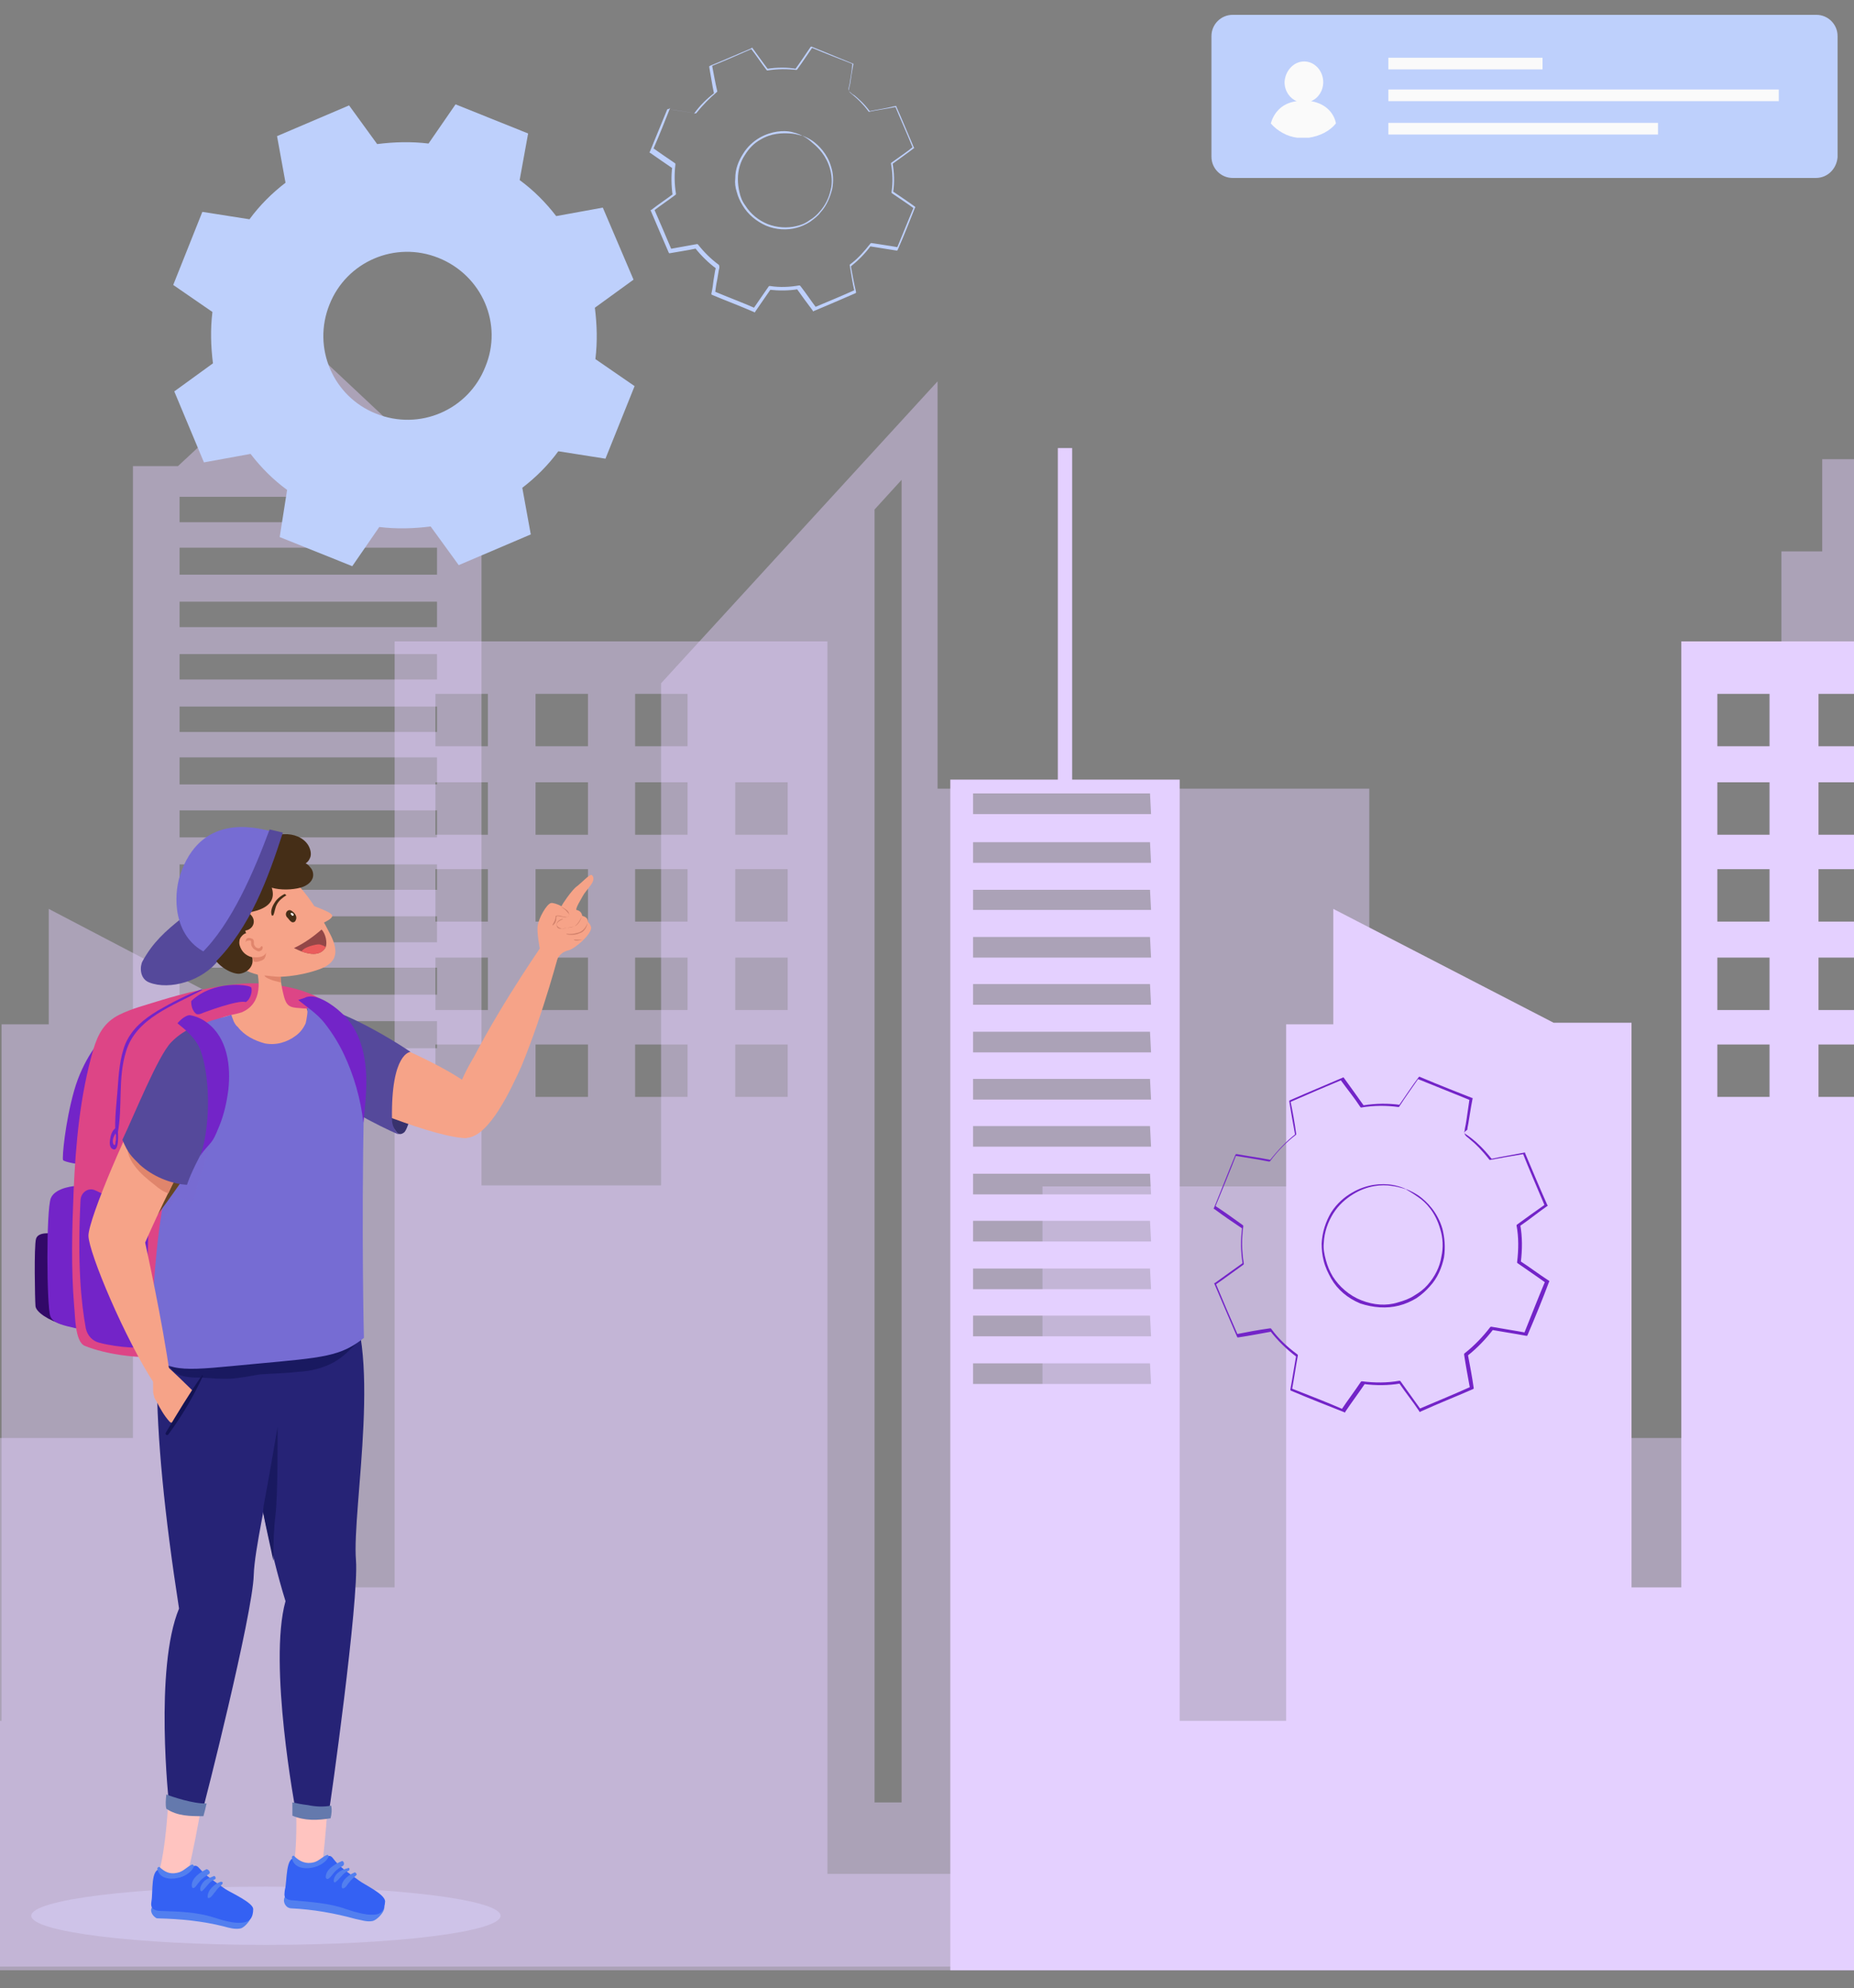 <?xml version="1.0" encoding="utf-8"?>
<!-- Generator: Adobe Illustrator 25.0.1, SVG Export Plug-In . SVG Version: 6.00 Build 0)  -->
<svg version="1.1" id="Capa_1" xmlns="http://www.w3.org/2000/svg" xmlns:xlink="http://www.w3.org/1999/xlink" x="0px" y="0px"
	 viewBox="0 0 350 375.4" style="enable-background:new 0 0 350 375.4;" xml:space="preserve">
<rect x="0" y="0" width="350" height="375.4" fill="#808080" stroke="none"/>
<style type="text/css">
	.st0{opacity:0.43;fill:#E4D0FF;enable-background:new    ;}
	.st1{fill:#E4D0FF;}
	.st2{fill:#BED0FC;}
	.st3{fill:#FAFAFA;}
	.st4{fill:none;}
	.st5{fill:#7324C8;}
	.st6{opacity:0.43;fill:#DDD6FF;enable-background:new    ;}
	.st7{fill:#320968;}
	.st8{fill:#DD4586;}
	.st9{fill:#38326D;}
	.st10{fill:#F6A388;}
	.st11{fill:#55499B;}
	.st12{fill:#452E17;}
	.st13{fill:#766CD3;}
	.st14{fill:#FFC4C0;}
	.st15{fill:#527FEF;}
	.st16{fill:#3461F3;}
	.st17{fill:#262376;}
	.st18{fill:#191960;}
	.st19{clip-path:url(#SVGID_2_);}
	.st20{fill:#8883E5;}
	.st21{opacity:0.25;}
	.st22{fill:#7D67CE;}
	.st23{fill:#131354;}
	.st24{fill:#6479AD;}
	.st25{fill:#664624;}
	.st26{fill:#E0856C;}
	.st27{fill:#FFFFFF;}
	.st28{fill:#934747;}
	.st29{clip-path:url(#SVGID_4_);}
	.st30{fill:#EA5C5C;}
	.st31{fill:#D1816B;}
</style>
<g>
	<path class="st0" d="M177,148.9V72l-52.2,57v94.8H90.9V88h-8.5L58.1,65.2L33.6,88h-8.5v183.5H-42l0,0h-56.3v99.8h356.8V148.9H177z
		 M82.5,197.9H33.9v-5.1h48.6V197.9z M82.5,187.8H33.9v-5.1h48.6V187.8z M82.5,177.9H33.9V173h48.6V177.9z M82.5,168H33.9v-4.8h48.6
		V168z M82.5,158.1H33.9V153h48.6V158.1z M82.5,148.1H33.9v-5.1h48.6V148.1z M82.5,138.2H33.9v-4.8h48.6V138.2z M82.5,128.3H33.9
		v-4.8h48.6V128.3z M82.5,118.4H33.9v-4.8h48.6V118.4z M82.5,108.5H33.9v-5.1h48.6V108.5z M82.5,98.6H33.9v-4.8h48.6V98.6z
		 M170.2,340.3h-5.1V96.2l5.1-5.6V340.3z"/>
	<path class="st0" d="M545.3,148.9V72l-52.2,57v94.8h-33.6V88h-8.5l-24.4-22.7L402.2,88h-8.5v183.5h-67.2l0,0H270v99.8h356.8V148.9
		H545.3z M451.1,197.9h-48.6v-5.1h48.6V197.9z M451.1,187.8h-48.6v-5.1h48.6V187.8z M451.1,177.9h-48.6V173h48.6V177.9z M451.1,168
		h-48.6v-4.8h48.6V168z M451.1,158.1h-48.6V153h48.6V158.1z M451.1,148.1h-48.6v-5.1h48.6V148.1z M451.1,138.2h-48.6v-4.8h48.6
		V138.2z M451.1,128.3h-48.6v-4.8h48.6V128.3z M451.1,118.4h-48.6v-4.8h48.6V118.4z M451.1,108.5h-48.6v-5.1h48.6V108.5z
		 M451.1,98.6h-48.6v-4.8h48.6V98.6z M538.6,340.3h-5.1V96.2l5.1-5.6V340.3z"/>
	<path class="st0" d="M412.2,278.2V104.4h-7.7V86.7H344v17.4h-7.7v218.7h-56.8V224h-82.7v129.8h-40.6V121.1H74.5v178.6h-9.4V193.1
		H50.3L9.2,171.6v21.8H0.3v131.5h-20.1V147.2h-20.1V84.6h-2.7v62.6h-20.3V372h526v-93.5L412.2,278.2L412.2,278.2z M-24.9,261.3H-58
		v-3.9h33.4C-24.9,257.4-24.9,261.3-24.9,261.3z M-24.9,252.3H-58v-3.9h33.4C-24.9,248.5-24.9,252.3-24.9,252.3z M-24.9,243.4H-58
		v-3.9h33.4C-24.9,239.5-24.9,243.4-24.9,243.4z M-24.9,234.4H-58v-3.9h33.4C-24.9,230.6-24.9,234.4-24.9,234.4z M-24.9,225.5H-58
		v-3.9h33.4C-24.9,221.6-24.9,225.5-24.9,225.5z M-24.9,216.5H-58v-3.9h33.4C-24.9,212.7-24.9,216.5-24.9,216.5z M-24.9,207.6H-58
		v-3.9h33.4C-24.9,203.7-24.9,207.6-24.9,207.6z M-24.9,198.7H-58v-3.9h33.4C-24.9,194.8-24.9,198.7-24.9,198.7z M-24.9,189.7H-58
		v-3.9h33.4C-24.9,185.8-24.9,189.7-24.9,189.7z M-24.9,180.8H-58v-3.9h33.4C-24.9,176.9-24.9,180.8-24.9,180.8z M-24.9,171.8H-58
		V168h33.4C-24.9,168-24.9,171.8-24.9,171.8z M-24.9,162.9H-58V159h33.4C-24.9,158.8-24.9,162.9-24.9,162.9z M-24.9,153.7H-58v-3.9
		h33.4C-24.9,149.8-24.9,153.7-24.9,153.7z M92.1,207.1h-9.9v-9.9h9.9V207.1z M92.1,190.7h-9.9v-9.9h9.9V190.7z M92.1,174h-9.9v-9.9
		h9.9V174z M92.1,157.6h-9.9v-9.9h9.9V157.6z M92.1,140.9h-9.9V131h9.9V140.9z M111,207.1h-9.9v-9.9h9.9V207.1z M111,190.7h-9.9
		v-9.9h9.9V190.7z M111,174h-9.9v-9.9h9.9V174z M111,157.6h-9.9v-9.9h9.9V157.6z M111,140.9h-9.9V131h9.9V140.9z M129.8,207.1h-9.9
		v-9.9h9.9V207.1z M129.8,190.7h-9.9v-9.9h9.9V190.7z M129.8,174h-9.9v-9.9h9.9V174z M129.8,157.6h-9.9v-9.9h9.9V157.6z
		 M129.8,140.9h-9.9V131h9.9V140.9z M148.7,207.1h-9.9v-9.9h9.9V207.1z M148.7,190.7h-9.9v-9.9h9.9V190.7z M148.7,174h-9.9v-9.9h9.9
		V174z M148.7,157.6h-9.9v-9.9h9.9V157.6z M419.9,360.1h-10.4v-10.4h10.4V360.1z M419.9,339.3h-10.4v-10.4h10.4V339.3z M419.9,318.8
		h-10.4v-10.4h10.4V318.8z M419.9,298h-10.4v-10.4h10.4V298z M439.2,360.1h-10.4v-10.4h10.4V360.1z M439.2,339.3h-10.4v-10.4h10.4
		V339.3z M439.2,318.8h-10.4v-10.4h10.4V318.8z M439.2,298h-10.4v-10.4h10.4V298z M458.3,360.1h-10.4v-10.4h10.4V360.1z
		 M458.3,339.3h-10.4v-10.4h10.4V339.3z M458.3,318.8h-10.4v-10.4h10.4V318.8z M458.3,298h-10.4v-10.4h10.4V298z M395.7,318.8h-61.7
		V121.1h61.7V318.8z"/>
	<path class="st1" d="M654.4,259.8V104.4h-7.7V86.7h-60.4v17.4h-7.7v218.7h-56.8V224H439v129.8h-40.1V121.1h-81.5v178.6H308V193.1
		h-14.7l-41.6-21.5v21.8h-8.9v131.5h-20.1V147.2h-20.3V84.6h-2.7v62.6h-20.3V372h526.2V260.1L654.4,259.8L654.4,259.8z M217.3,261.3
		h-33.6v-3.9h33.4L217.3,261.3L217.3,261.3z M217.3,252.3h-33.6v-3.9h33.4L217.3,252.3L217.3,252.3z M217.3,243.4h-33.6v-3.9h33.4
		L217.3,243.4L217.3,243.4z M217.3,234.4h-33.6v-3.9h33.4L217.3,234.4L217.3,234.4z M217.3,225.5h-33.6v-3.9h33.4L217.3,225.5
		L217.3,225.5z M217.3,216.5h-33.6v-3.9h33.4L217.3,216.5L217.3,216.5z M217.3,207.6h-33.6v-3.9h33.4L217.3,207.6L217.3,207.6z
		 M217.3,198.7h-33.6v-3.9h33.4L217.3,198.7L217.3,198.7z M217.3,189.7h-33.6v-3.9h33.4L217.3,189.7L217.3,189.7z M217.3,180.8
		h-33.6v-3.9h33.4L217.3,180.8L217.3,180.8z M217.3,171.8h-33.6V168h33.4L217.3,171.8L217.3,171.8z M217.3,162.9h-33.6V159h33.4
		L217.3,162.9L217.3,162.9z M217.3,153.7h-33.6v-3.9h33.4L217.3,153.7L217.3,153.7z M334.1,207.1h-9.9v-9.9h9.9V207.1z M334.1,190.7
		h-9.9v-9.9h9.9V190.7z M334.1,174h-9.9v-9.9h9.9V174z M334.1,157.6h-9.9v-9.9h9.9V157.6z M334.1,140.9h-9.9V131h9.9V140.9z
		 M353.2,207.1h-9.9v-9.9h9.9V207.1z M353.2,190.7h-9.9v-9.9h9.9V190.7z M353.2,174h-9.9v-9.9h9.9V174z M353.2,157.6h-9.9v-9.9h9.9
		V157.6z M353.2,140.9h-9.9V131h9.9V140.9z M372,207.1h-9.9v-9.9h9.9V207.1z M372,190.7h-9.9v-9.9h9.9V190.7z M372,174h-9.9v-9.9
		h9.9V174z M372,157.6h-9.9v-9.9h9.9V157.6z M372,140.9h-9.9V131h9.9V140.9z M390.9,207.1H381v-9.9h9.9V207.1z M390.9,190.7H381
		v-9.9h9.9V190.7z M390.9,174H381v-9.9h9.9V174z M390.9,157.6H381v-9.9h9.9V157.6z M667.2,332.8h-8.9v-8.9h8.9V332.8z M667.2,314.9
		h-8.9V306h8.9V314.9z M667.2,297h-8.9v-8.9h8.9V297z M667.2,279.1h-8.9v-8.9h8.9V279.1z M683.6,332.8h-8.9v-8.9h8.9V332.8z
		 M683.6,314.9h-8.9V306h8.9V314.9z M683.6,297h-8.9v-8.9h8.9V297z M683.6,279.1h-8.9v-8.9h8.9V279.1z M700.3,332.8h-8.9v-8.9h8.9
		V332.8z M700.3,314.9h-8.9V306h8.9V314.9z M700.3,297h-8.9v-8.9h8.9V297z M700.3,279.1h-8.9v-8.9h8.9V279.1z"/>
	<rect x="705.4" y="292.9" class="st0" width="35.5" height="78.6"/>
</g>
<g>
	<path class="st2" d="M98.1,34c2.6,1.9,4.9,4.2,6.9,6.8l8.8-1.6l5.8,13.6l-7.3,5.3c0.4,3.2,0.5,6.4,0.1,9.7l7.4,5.1l-5.5,13.7
		l-8.9-1.4c-1.9,2.6-4.2,4.9-6.8,6.9l1.6,8.8l-13.6,5.8l-5.3-7.3c-3.2,0.4-6.4,0.5-9.7,0.1l-5.1,7.4l-13.7-5.5l1.4-8.9
		c-2.6-1.9-4.9-4.2-6.9-6.8l-8.8,1.6l-5.6-13.4l7.3-5.3c-0.4-3.2-0.5-6.4-0.1-9.7l-7.4-5.1L38.2,40l8.9,1.4c1.9-2.6,4.2-4.9,6.8-6.9
		l-1.6-8.8l13.6-5.8l5.3,7.3c3.2-0.4,6.4-0.5,9.7-0.1l5.1-7.4l13.7,5.5L98.1,34L98.1,34z M82.8,48.7c-8.2-3.3-17.4,0.7-20.6,8.8
		c-3.3,8.2,0.7,17.4,8.8,20.6c8.2,3.3,17.4-0.7,20.6-8.8C95,61.2,91,52,82.8,48.7z"/>
</g>
<g>
	<g>
		<path class="st2" d="M342.8,33.6H232.7c-2.2,0-4-1.8-4-4V6.8c0-2.2,1.8-4,4-4h110.2c2.2,0,4,1.8,4,4v22.9
			C346.7,31.9,345,33.6,342.8,33.6z"/>
	</g>
	<g>
		<g>
			<path class="st3" d="M247.5,19.1c1.3-0.5,2.3-1.9,2.3-3.6c0-2.1-1.6-3.9-3.6-3.9s-3.6,1.8-3.7,3.9c0,1.7,1,3.1,2.3,3.6
				c-3.1,0.4-4.4,2.5-4.9,4.2c1.2,1.4,3.1,2.5,5,2.7h2.2c2-0.3,3.9-1.2,5.1-2.7C251.9,21.6,250.5,19.6,247.5,19.1z"/>
		</g>
		<g>
			<g>
				<rect x="262.1" y="10.9" class="st3" width="29.1" height="2.2"/>
			</g>
			<g>
				<rect x="262.1" y="23.2" class="st3" width="50.9" height="2.2"/>
			</g>
			<g>
				<rect x="262.1" y="16.9" class="st3" width="73.7" height="2.2"/>
			</g>
		</g>
	</g>
</g>
<g>
	<g>
		<path class="st4" d="M160.2,17.2c1.5,1.1,2.8,2.5,4,3.9l5-0.9l3.3,7.7l-4.1,3c0.3,1.8,0.3,3.7,0.1,5.5l4.2,2.9l-3.2,7.8l-5-0.8
			c-1.1,1.5-2.5,2.8-3.9,4l0.9,5l-7.7,3.3l-3-4.1c-1.8,0.3-3.7,0.3-5.5,0.1l-2.9,4.2l-7.8-3.2l0.8-5c-1.5-1.1-2.8-2.5-4-3.9l-5,0.9
			l-3.3-7.7l4.1-3c-0.3-1.8-0.3-3.7-0.1-5.5l-4.2-2.9l3.2-7.8l5,0.8c1.1-1.5,2.5-2.8,3.9-4l-0.9-5l7.7-3.3l3,4.1
			c1.8-0.3,3.7-0.3,5.5-0.1l2.9-4.2l7.8,3.2L160.2,17.2L160.2,17.2z M151.4,25.6c-4.7-1.8-9.9,0.4-11.8,5c-1.8,4.7,0.4,9.9,5,11.8
			c4.7,1.8,9.9-0.4,11.8-5C158.4,32.8,156.1,27.5,151.4,25.6z"/>
	</g>
	<g>
		<g>
			<path class="st2" d="M151.4,25.6c0,0,0.8,0.2,2,1c1.1,0.8,2.8,2.4,3.5,4.9c0.4,1.2,0.5,2.7,0.2,4.2c-0.4,1.5-1,3.1-2.2,4.4
				c-0.5,0.7-1.2,1.2-2,1.8c-0.8,0.5-1.7,0.9-2.5,1.1c-1.8,0.5-3.9,0.4-5.8-0.4c-1.8-0.8-3.4-2.1-4.4-3.8c-0.5-0.8-0.9-1.7-1.1-2.5
				c-0.3-0.9-0.4-1.8-0.3-2.6c0-1.8,0.6-3.3,1.5-4.7c0.8-1.3,1.9-2.3,3.1-3c2.3-1.3,4.6-1.4,6-1.1C150.7,25.2,151.4,25.6,151.4,25.6
				c0,0.1-0.8-0.3-2.2-0.4s-3.6-0.1-5.7,1.2c-1.1,0.6-2.1,1.6-2.9,2.9c-0.8,1.2-1.3,2.8-1.3,4.5c0,0.8,0.1,1.7,0.3,2.5
				c0.2,0.9,0.5,1.7,1.1,2.5c1,1.6,2.5,2.8,4.2,3.5c1.8,0.7,3.7,0.8,5.4,0.4c0.9-0.2,1.7-0.5,2.5-1.1c0.7-0.4,1.4-1,1.9-1.6
				c1.1-1.2,1.8-2.7,2.1-4.1c0.4-1.4,0.2-2.9-0.1-4c-0.7-2.5-2.2-4-3.3-4.9C152.2,25.9,151.4,25.6,151.4,25.6z"/>
		</g>
	</g>
	<g>
		<g>
			<path class="st2" d="M160.2,17.2c0,0,0-0.1,0-0.4s0.1-0.5,0.2-1c0.1-0.9,0.4-2.1,0.5-3.8l0.1,0.1c-2-0.8-4.7-1.8-7.8-3.1l0.2-0.1
				c-0.9,1.3-1.8,2.7-2.9,4.2l-0.1,0.1h-0.1c-1.7-0.2-3.5-0.2-5.4,0.1h-0.1l-0.1-0.1c-1-1.3-1.9-2.7-3-4.1l0.3,0.1
				c-2.5,1.1-5,2.2-7.7,3.3l0.1-0.3c0.3,1.6,0.6,3.3,1,5v0.1l-0.1,0.1c-1.3,1.1-2.6,2.4-3.8,3.9l-0.1,0.1h-0.2
				c-1.6-0.3-3.3-0.5-5-0.8l0.3-0.2c-1,2.5-2,5.1-3.2,7.8l-0.1-0.3c1.3,0.9,2.7,1.9,4.2,2.9l0.1,0.1v0.2c-0.2,1.7-0.2,3.6,0.1,5.4
				v0.2l-0.1,0.1c-1.3,1-2.7,1.9-4.1,3l0.1-0.3c1.1,2.5,2.2,5.1,3.3,7.7l-0.3-0.2c1.6-0.3,3.3-0.6,5-0.9h0.2l0.1,0.1
				c1.1,1.4,2.4,2.7,3.9,3.8l0,0l0,0c0.1,0.1-0.1-0.3,0.1,0.3l0,0l0,0l0,0l0,0v0.1v0.2l-0.1,0.4l-0.1,0.6l-0.2,1.2
				c-0.2,0.9-0.3,1.7-0.4,2.5l-0.2-0.3c2.6,1.1,5.3,2.1,7.8,3.2l-0.4,0.1c1-1.4,1.9-2.8,2.9-4.2l0.1-0.1h0.2
				c1.8,0.3,3.7,0.2,5.4-0.1h0.2l0.1,0.1c1.1,1.4,2,2.8,3,4.1l-0.3-0.1c2.6-1.1,5.3-2.2,7.7-3.3l-0.2,0.3c-0.4-1.7-0.6-3.3-0.9-5v0
				l0.1-0.1c1.5-1.1,2.7-2.5,3.8-3.9l0.1-0.1h0.2c1.8,0.3,3.4,0.5,5,0.8l-0.3,0.2c1.1-2.7,2.2-5.4,3.2-7.8l0.1,0.3
				c-1.5-1.1-2.9-2-4.2-2.9l-0.1-0.1v-0.1c0.3-1.9,0.2-3.8-0.1-5.4v-0.1l0.1-0.1c1.5-1.1,2.9-2,4.1-3l-0.1,0.2
				c-1.2-3-2.4-5.6-3.3-7.8l0.1,0.1c-2,0.4-3.7,0.6-5,0.9H164l0,0c-1.1-1.5-2.1-2.4-2.8-3c-0.4-0.3-0.6-0.5-0.8-0.7
				C160.3,17.3,160.2,17.2,160.2,17.2s0.1,0.1,0.3,0.2c0.2,0.2,0.4,0.4,0.8,0.6c0.7,0.6,1.8,1.5,2.9,3h-0.1c1.4-0.3,3-0.5,5-1h0.1
				v0.1c1,2.2,2,4.7,3.3,7.7l0.1,0.1l-0.1,0.1c-1.3,1-2.6,1.9-4.1,3l0.1-0.2c0.3,1.8,0.4,3.6,0.1,5.5l-0.1-0.2
				c1.3,0.9,2.7,1.8,4.2,2.9l0.1,0.1l-0.1,0.2c-1,2.5-2,5.1-3.2,7.8l-0.1,0.2h-0.2c-1.7-0.3-3.3-0.5-5-0.8l0.2-0.1
				c-1.1,1.5-2.4,2.8-3.9,4l0.1-0.3c0.3,1.7,0.6,3.3,1,5v0.2l-0.2,0.1c-2.5,1.1-5.1,2.2-7.7,3.3l-0.2,0.1l-0.1-0.2
				c-1-1.3-2-2.7-3-4.1l0.3,0.1c-1.8,0.3-3.7,0.3-5.5,0.1l0.3-0.1c-1,1.4-1.9,2.8-2.9,4.2l-0.1,0.2l-0.2-0.1
				c-2.5-1.1-5.2-2.1-7.8-3.2l-0.2-0.1v-0.2c0.2-0.8,0.3-1.7,0.4-2.5l0.2-1.2l0.1-0.6l0.1-0.4v-0.2v-0.1l0,0l0,0l0,0l0,0
				c0.2,0.5,0.1,0.2,0.1,0.3l0,0l0,0c-1.5-1.1-2.9-2.5-4-3.9l0.3,0.1c-1.8,0.4-3.4,0.6-5,0.9h-0.2l-0.1-0.2
				c-1.1-2.6-2.3-5.3-3.3-7.7l-0.1-0.2l0.2-0.1c1.4-1.1,2.8-2,4.1-3L127,37c-0.3-1.9-0.3-3.9-0.1-5.5l0.1,0.3c-1.5-1-2.9-2-4.2-2.9
				l-0.2-0.1l0.1-0.2c1.1-2.7,2.2-5.4,3.2-7.8l0.1-0.2h0.2c1.8,0.3,3.5,0.5,5,0.8l-0.2,0.1c1.1-1.6,2.5-2.9,3.9-4l-0.1,0.2
				c-0.4-1.8-0.6-3.4-0.9-5v-0.2l0.2-0.1c2.7-1.1,5.4-2.3,7.8-3.3V9l0.1,0c1.1,1.5,2,2.8,3,4.1l-0.2-0.1c1.9-0.3,3.9-0.3,5.5,0
				l-0.2,0.1c1.1-1.5,2-2.9,2.9-4.2l0.1-0.1h0.1c3.2,1.3,5.8,2.4,7.8,3.2h0.1v0.1c-0.3,1.6-0.5,2.9-0.6,3.7c-0.1,0.4-0.2,0.7-0.2,1
				C160.2,17.1,160.2,17.2,160.2,17.2z"/>
		</g>
	</g>
</g>
<g>
	<g>
		<g>
			<path class="st4" d="M276.4,213.9c1.9,1.4,3.5,3.1,5,4.8l6.3-1.1l4.2,9.8l-5.3,3.8c0.4,2.3,0.4,4.7,0.1,6.9l5.3,3.7l-4,9.9
				l-6.4-1.1c-1.4,1.9-3.1,3.5-4.8,5l1.1,6.3l-9.8,4.2l-3.8-5.3c-2.3,0.4-4.7,0.4-6.9,0.1l-3.7,5.3l-9.9-4l1.1-6.4
				c-1.9-1.4-3.5-3.1-5-4.8l-6.3,1.1l-4.2-9.8l5.3-3.8c-0.4-2.3-0.4-4.7-0.1-6.9l-5.3-3.7l4-9.9l6.4,1.1c1.4-1.9,3.1-3.6,4.8-5
				l-1.1-6.3l9.8-4.2l3.8,5.3c2.3-0.4,4.7-0.4,6.9-0.1l3.7-5.3l9.9,4L276.4,213.9L276.4,213.9z M265.4,224.5
				c-5.9-2.4-12.6,0.5-14.9,6.3c-2.4,5.9,0.5,12.6,6.3,14.9c5.9,2.4,12.6-0.5,14.9-6.3C274.2,233.6,271.3,226.9,265.4,224.5z"/>
		</g>
		<g>
			<g>
				<path class="st5" d="M265.4,224.5c0,0,1,0.3,2.5,1.3c1.5,1.1,3.5,3.1,4.4,6.2c0.4,1.6,0.6,3.4,0.3,5.4c-0.4,1.9-1.2,3.9-2.7,5.5
					c-0.7,0.8-1.6,1.6-2.5,2.2c-1,0.6-2.1,1.1-3.3,1.4c-2.3,0.6-4.9,0.4-7.3-0.4c-2.4-1-4.3-2.6-5.5-4.7c-0.6-1.1-1.1-2.1-1.4-3.3
					c-0.3-1.1-0.4-2.3-0.4-3.3c0.1-2.2,0.8-4.2,1.8-5.9c1.1-1.7,2.5-2.9,3.9-3.7c2.9-1.7,5.7-1.8,7.6-1.5
					C264.5,224,265.4,224.5,265.4,224.5c0,0.1-1-0.4-2.7-0.6c-1.8-0.3-4.6-0.1-7.3,1.6c-1.3,0.8-2.7,2-3.7,3.6s-1.7,3.5-1.8,5.6
					c-0.1,1.1,0.1,2.1,0.4,3.2s0.7,2.1,1.3,3.1c1.2,1.9,3.1,3.6,5.4,4.5s4.7,1.1,6.9,0.4c1.1-0.3,2.2-0.7,3.1-1.3
					c1-0.6,1.8-1.2,2.5-2c1.4-1.6,2.3-3.4,2.6-5.3c0.4-1.8,0.3-3.6-0.2-5.2c-0.9-3.2-2.7-5.1-4.2-6.1
					C266.3,225,265.4,224.6,265.4,224.5z"/>
			</g>
		</g>
		<g>
			<g>
				<path class="st5" d="M276.4,213.9c0,0,0-0.2,0.1-0.4c0-0.3,0.1-0.7,0.2-1.2c0.2-1.1,0.4-2.7,0.7-4.7l0.1,0.1
					c-2.5-1-5.9-2.4-9.9-4l0.2-0.1c-1.1,1.6-2.4,3.4-3.7,5.4H264h-0.1c-2.2-0.3-4.5-0.3-6.9,0.1h-0.1l-0.1-0.1
					c-1.1-1.7-2.5-3.4-3.8-5.2l0.3,0.1c-3.1,1.3-6.4,2.7-9.8,4.2l0.1-0.3c0.4,1.9,0.8,4.1,1.1,6.3v0.1l-0.1,0.1
					c-1.7,1.3-3.4,3-4.8,4.9l-0.1,0.1h-0.2c-1.9-0.4-4.1-0.7-6.4-1.1l0.3-0.2c-1.2,3.1-2.6,6.5-4,9.9l-0.1-0.3
					c1.7,1.1,3.5,2.4,5.3,3.7l0.1,0.1v0.2c-0.3,2.1-0.3,4.6,0.1,6.9v0.2l-0.1,0.1c-1.7,1.2-3.4,2.5-5.3,3.8l0.1-0.3
					c1.3,3.1,2.7,6.4,4.2,9.8l-0.3-0.2c2-0.4,4.1-0.8,6.3-1.1h0.2l0.1,0.1c1.3,1.8,3,3.4,4.9,4.8l0,0l0.1,0.1v0.2
					c-0.4,2.1-0.7,4.3-1.1,6.4l-0.2-0.3c3.3,1.3,6.7,2.6,9.9,4l-0.4,0.1c1.2-1.8,2.5-3.5,3.7-5.3l0.1-0.1h0.2
					c2.3,0.3,4.7,0.3,6.9-0.1h0.2l0.1,0.1c1.3,1.8,2.5,3.5,3.8,5.3l-0.3-0.1c3.3-1.4,6.7-2.8,9.8-4.2l-0.2,0.3
					c-0.4-2.2-0.8-4.3-1.1-6.3v-0.2l0.1-0.1c1.8-1.4,3.5-3.2,4.8-4.9l0.1-0.1h0.2c2.2,0.4,4.3,0.7,6.4,1.1l-0.3,0.2
					c1.4-3.5,2.7-6.8,4-9.9l0.1,0.3c-1.8-1.3-3.6-2.5-5.3-3.7l-0.1-0.1v-0.1c0.3-2.5,0.3-4.7-0.1-6.9v-0.1l0.1-0.1
					c1.9-1.4,3.6-2.6,5.3-3.8l-0.1,0.2c-1.6-3.8-3-7-4.1-9.8l0.1,0.1c-2.5,0.4-4.7,0.8-6.3,1.1h-0.1l0,0c-1.4-1.8-2.7-3.1-3.6-3.8
					c-0.4-0.4-0.8-0.6-1-0.9C276.5,214,276.4,213.9,276.4,213.9s0.1,0.1,0.4,0.3s0.6,0.4,1.1,0.8c0.9,0.7,2.2,1.9,3.7,3.8h-0.1
					c1.8-0.4,3.8-0.7,6.3-1.2h0.1v0.1c1.2,2.8,2.5,6,4.2,9.8l0.1,0.1l-0.1,0.1c-1.6,1.1-3.3,2.5-5.2,3.8l0.1-0.2
					c0.4,2.2,0.4,4.6,0.1,7l-0.1-0.2c1.7,1.1,3.4,2.4,5.4,3.7l0.1,0.1l-0.1,0.2c-1.2,3.2-2.5,6.4-4,9.9l-0.1,0.2h-0.2
					c-2.1-0.4-4.2-0.7-6.4-1.1l0.2-0.1c-1.4,1.8-3,3.5-4.9,5l0.1-0.3c0.4,2.1,0.8,4.2,1.1,6.3v0.2l-0.2,0.1
					c-3.2,1.4-6.5,2.7-9.8,4.2l-0.2,0.1l-0.1-0.2c-1.2-1.8-2.5-3.4-3.8-5.3l0.3,0.1c-2.3,0.4-4.7,0.4-7,0.1l0.3-0.1
					c-1.2,1.8-2.5,3.5-3.7,5.3l-0.1,0.2l-0.2-0.1c-3.3-1.3-6.6-2.6-9.9-4l-0.2-0.1v-0.2c0.4-2.1,0.7-4.2,1.1-6.4l0.1,0.3l0,0
					c-1.9-1.4-3.7-3.2-5-4.9l0.3,0.1c-2.2,0.4-4.3,0.8-6.3,1.1h-0.2l-0.1-0.2c-1.4-3.3-2.9-6.7-4.2-9.8l-0.1-0.2l0.2-0.1
					c1.8-1.3,3.6-2.6,5.3-3.8l-0.1,0.3c-0.4-2.4-0.4-4.8-0.1-7l0.1,0.3c-1.8-1.2-3.7-2.5-5.3-3.7l-0.2-0.1l0.1-0.2
					c1.4-3.4,2.7-6.8,4-9.9l0.1-0.2h0.2c2.2,0.4,4.4,0.7,6.4,1.1l-0.2,0.1c1.5-1.9,3.2-3.7,4.9-5l-0.1,0.2c-0.4-2.2-0.8-4.4-1.1-6.3
					v-0.2l0.2-0.1c3.4-1.5,6.8-2.9,9.8-4.2l0.2-0.1l0.1,0.1c1.3,1.8,2.6,3.6,3.8,5.3l-0.2-0.1c2.5-0.4,4.8-0.4,7-0.1l-0.2,0.1
					c1.3-1.9,2.5-3.7,3.7-5.3l0.1-0.1h0.1c4,1.7,7.4,3,9.9,4h0.1v0.1c-0.4,2-0.6,3.6-0.8,4.7c-0.1,0.5-0.2,1-0.2,1.2
					C276.4,213.7,276.4,213.9,276.4,213.9z"/>
			</g>
		</g>
	</g>
</g>
<g>
	<ellipse class="st6" cx="50.2" cy="361.7" rx="44.3" ry="5.5"/>
	<g>
		<g>
			<g>
				<g>
					<g>
						<path class="st7" d="M9.7,232.9c0,0-2.5-0.4-2.9,1s-0.2,11.6-0.1,12.7c0.1,1.1,2.4,2.7,5.3,3.5
							C11.5,243.4,9.7,232.9,9.7,232.9z"/>
					</g>
				</g>
				<g>
					<g>
						<path class="st5" d="M14.4,223.9c0,0-3.9,0.2-4.8,2.3c-0.9,2.2-0.8,20.4-0.1,22.3c0.7,1.9,4.1,1.9,10.8,3.7
							c-3.9-6.5-4.2-9.2-4.2-10.4C16.2,240.9,14.4,223.9,14.4,223.9z"/>
					</g>
				</g>
				<g>
					<g>
						<path class="st5" d="M19,196.3c0,0-3.3,3.6-5,9.6s-2.3,12.7-2.1,13.1c0.1,0.4,3.4,0.9,3.7,0.9C15.7,219.8,19,196.3,19,196.3z"
							/>
					</g>
				</g>
				<path class="st8" d="M62.2,190.4c-1.4-3-9.5-5.1-16.3-4.7c-5.4,0.4-10.8,1.7-16,3.3c-2.5,0.8-5,1.4-7.4,2.6
					c-2.8,1.4-4,3.6-4.9,6.6c-2.5,8.7-3.3,17.6-3.7,26.6c-0.3,7.2-0.5,14.6,0.1,21.8c0.2,1.6,0.1,6.7,2,7.5c3.9,1.6,10.2,2.4,13.1,2
					c1.7-0.2,1.7-8.5,1.8-9.6c0.4-6.3,0.4-12.7,0.5-19c0.1-7.8-0.1-15.6,0.5-23.5c0.3-3.2,2.3-2.5,4.7-2.9c2.1-0.3,4.1-0.6,6.1-1
					C46.1,199.8,65.2,196.8,62.2,190.4z"/>
				<g>
					<g>
						<path class="st5" d="M28.1,227l-0.5,24.3c0,1.8-1.4,3.3-3,3.1c-1.8-0.1-4-0.4-5.9-0.9c-1.2-0.3-2.2-1.3-2.5-2.7
							c-0.9-4.9-1.6-12.3-1-24.2c0.1-1.6,1.6-2.5,2.9-1.8C22.7,227.1,28.1,227,28.1,227z"/>
					</g>
				</g>
				<g>
					<g>
						<path class="st5" d="M36.1,189c0,0-0.1,1.5,0.8,2.3c0.4,0.5,1.5-0.1,1.5-0.1s6.6-2.5,8-2c1-0.6,1.3-2.3,1-2.8
							C46.9,185.9,40.3,185,36.1,189z"/>
					</g>
				</g>
				<g>
					<g>
						<path class="st5" d="M38,186.8c-2.9,1.1-5.6,2.5-8.2,4c-2.6,1.6-4.8,3.3-6.1,6.2c-1.1,2.7-1.3,5.8-1.5,8.7
							c-0.2,2.7-0.6,5.6-0.4,8.3c0,0.3,0.4,0.4,0.4,0.1c1-5.2,0-10.5,1.6-15.6c1.9-6.3,8.9-8.6,14.2-11.5
							C38.3,186.9,38.2,186.8,38,186.8L38,186.8z"/>
					</g>
				</g>
				<g>
					<g>
						<path class="st5" d="M21.9,213.2c0,0.5,0,1.1,0,1.7c0,0.3,0,0.4-0.1,0.7c0,0.4-0.1,0.9-0.4,0.4c-0.4-1,0.4-1.9,0.8-2.7
							c0.1-0.2-0.2-0.4-0.4-0.3c-0.6,0.4-0.9,1.3-1,2c-0.1,0.5-0.2,1.6,0.4,1.9c1.4,0.9,1.1-3.3,1-3.7
							C22.2,212.9,21.9,213,21.9,213.2L21.9,213.2z"/>
					</g>
				</g>
			</g>
			<g>
				<path class="st9" d="M73.6,205.5c1.8,0.6,3.3,2,4,3.7c0.1,0.3,0.2,0.5,0.2,0.8s-0.1,0.5-0.2,0.7c-0.2,0.5-0.4,1.1-0.5,1.5
					c-0.2,0.5-0.4,1.1-0.7,1.5c-0.4,0.4-1,0.6-1.4,0.2c-0.4-0.5-0.9-1.1-1.1-1.8c-0.6-1.3-1-2.8-0.9-4.3c0-0.6,0.2-1.3,0.4-1.9"/>
			</g>
			<g>
				<path class="st10" d="M87.6,204.1c-7.3-4.9-19.2-9.2-23.4-11.2l-4.6,12.2c6.9,3.2,22.6,9.8,28.7,9.8l0,0
					C83.3,213.5,87.6,204.1,87.6,204.1z"/>
			</g>
			<path class="st10" d="M98.4,201.4c4.3-10.4,7.3-22.1,7.3-22.1l-2.7-1.8c0,0-7.7,10.9-13.5,22c0,0-6.6,10.5-3.2,14.5l0,0
				c0.8,0.6,1.6,0.9,2.1,0.8C92.5,214.2,96.4,205.8,98.4,201.4z"/>
			<g>
				<path class="st10" d="M53.1,182c-0.4,2,0,4.2,0.5,6.1c0.6,2.3,1.5,2.1,3.8,2.3c1.5,0.1,4.1,0,4.1,0s1.1,2.4,1.1,2.5
					c0.1,0.2,0,0.4,0,0.5c-0.4,2.4-1.8,4.4-3.4,6.1c-1,1-1.9,1.8-3.2,2.4c-1.9,0.9-4.2,0.8-6.3,0.4c-1.8-0.3-3.4-0.8-5.1-1.4
					c-0.8-0.3-1.5-0.6-2.1-1.1c-1.3-1.1-1.8-3.1-2.1-4.8c-0.1-0.7-0.3-1.4,0.1-2c0.3-0.4,1-0.6,1.3-0.8c1.3-0.6,2.5-0.6,3.9-1.1
					c3.9-1.7,3.5-6.2,2.3-9.6"/>
			</g>
			<g>
				<path class="st11" d="M57.9,190.4c2.7-0.1,5.2,0.4,7.4,1.4c6.2,2.7,12.2,6.8,12.2,6.8s-3.7,0.1-3.5,12.7c0,1.1,0.4,2,1.3,2.9
					c-4-1.6-11.2-5.8-11.2-5.8"/>
			</g>
			<g>
				<path class="st10" d="M41.3,175.9l6.5-12.8c7.8-0.4,12.7,9.8,14.6,13.4c0.7,1.4,1.3,3.1,0.6,4.5c-0.6,1.1-1.8,1.7-3,2.1
					C56.6,184.3,43.5,187.5,41.3,175.9z"/>
			</g>
			<g>
				<path class="st10" d="M57.4,170.2c1.5,0.9,4.9,1.8,5.3,2.6c0.3,0.8-2.7,1.9-4.2,2.5"/>
			</g>
			<g>
				<g>
					<path class="st11" d="M41.3,181.2c-3,4-9.3,5.8-13.1,4.3c-1.9-0.7-1.8-3.1-1.3-4c1.9-3.5,4.3-5.7,7.6-8.3"/>
				</g>
				<g>
					<path class="st12" d="M41.8,165.3l6.9-6c1.5-1,3.2-1.8,4.9-1.8c1.8-0.1,3.7,0.6,4.6,2.1c0.4,0.7,0.6,1.5,0.4,2.2
						c-0.2,0.5-0.4,0.9-0.9,1.2c0.4,0.2,0.6,0.4,0.9,0.8c0.4,0.4,0.6,1.1,0.5,1.7c-0.2,1.1-1.3,1.8-2.4,2.1c-1.5,0.4-3.7,0.5-5.4,0
						c0.5,1.5,0.5,3.9-4.5,4.7c0.7,0.4,1.2,1.1,1.1,1.9c-0.1,0.8-0.8,1.4-1.6,1.5c0.4,1.4,0.8,2.7,1.1,4.1c0.2,0.7,0.4,1.5,0.2,2.2
						c-0.3,1-1.2,1.6-2.1,1.8c-1.4,0.4-5-1.5-5.5-4L41.8,165.3z"/>
				</g>
				<g>
					<path class="st13" d="M51.3,157c-3.6-1-13.5-3.2-17.3,8.2c-1.3,4-1.3,11.5,4.7,14.6l5.1-5.2l7.6-15.5"/>
				</g>
				<g>
					<path class="st11" d="M50.9,156.6l2.5,0.6c-2.8,8.7-6.2,17.9-12.7,24.4L38,180C43.7,174.5,48,164.4,50.9,156.6z"/>
				</g>
			</g>
			<g>
				<path class="st10" d="M47.5,176.5c-0.4-0.4-1.1-0.4-1.5-0.1c-0.4,0.3-0.8,0.8-0.8,1.3c-0.1,0.5,0.1,1.1,0.4,1.6
					c0.5,0.9,1.6,1.5,2.6,1.5c1.1,0,2.1-0.8,2.4-1.8"/>
			</g>
			<g>
				<g>
					<g>
						<path class="st14" d="M62.4,332.3c0,0-0.6,11.7-1.4,18.3c0,0,4.6,4.4,6.8,5.5c0,0-13.5,1-12.6-2.7c1-3.7,1-13.4,0-21.3"/>
					</g>
					<path class="st15" d="M71.8,359.2c2,0.6-0.4,3.3-1.5,3.5s-2.1-0.2-3.2-0.4c-4-1.1-8-1.8-12.1-2c-0.3,0-0.5-0.1-0.7-0.2
						c-0.7-0.5-0.8-1.3-0.6-1.8c0.2-0.4,0.4-0.8,0.4-1.2"/>
					<g>
						<path class="st16" d="M53.8,356.7c0.4-1.4,0.1-6.4,2-5.8c1.2,1.8,3.3,2.1,5,0.8c0.3-0.2,1.1-2.2,2.1-0.8
							c1.1,1.5,2.6,2.5,4.8,4.1c1,0.8,5,2.6,5,4c-0.1,1.6-0.7,2.5-2.2,2.5c-1.6,0.1-3.8-0.6-5.3-1.1c-3.1-1.1-6.6-1.3-9.8-1.6
							c-0.5,0-1.1-0.1-1.5-0.5C53.6,358,53.7,357.4,53.8,356.7z"/>
					</g>
					<g>
						<path class="st15" d="M62,350.6c-1,2.3-6.5,3.3-6.9,0.1c0-0.3,0.3-0.4,0.4-0.3c1.1,1.1,2.3,1.6,3.8,1.2c1-0.3,1.6-1.1,2.5-1.4
							C62,350.2,62.1,350.5,62,350.6L62,350.6z"/>
					</g>
					<g>
						<path class="st15" d="M67.2,354.1c-0.4,0.4-0.9,0.8-1.2,1.2c-0.4,0.4-0.6,1-1.1,1.2c-0.2,0.1-0.4,0-0.4-0.3
							c0-1.3,1.5-2.3,2.5-2.7C67.2,353.6,67.5,353.9,67.2,354.1L67.2,354.1z"/>
					</g>
					<g>
						<path class="st15" d="M65.8,353.2c-0.5,0.2-1,0.6-1.3,1c-0.4,0.4-0.7,0.8-1.1,1.1c-0.2,0.2-0.4,0.1-0.4-0.2
							c0-0.6,0.4-1.2,0.9-1.6s1.1-0.6,1.8-0.8C66,352.5,66.1,353.1,65.8,353.2L65.8,353.2z"/>
					</g>
					<g>
						<path class="st15" d="M64.7,352.3c-0.6,0.3-1.1,0.7-1.5,1.1s-0.7,1-1.2,1.3c-0.3,0.2-0.5-0.1-0.5-0.3c0-1.5,1.8-2.5,3-3
							C64.8,351.2,65.2,352,64.7,352.3L64.7,352.3z"/>
					</g>
				</g>
				<g>
					<path class="st17" d="M47.2,235.7c-5.4,8.6,1,48.4,6.7,66.6c-3.3,11.8,1.9,39.5,1.9,39.5s2.9,0.8,6.3,0.2
						c0.2-0.8,5.7-40,5.1-47.4c-0.8-9.8,5.4-41.3-2.5-51.2"/>
				</g>
			</g>
			<g>
				<g>
					<g>
						<path class="st14" d="M39.1,334.5c0,0-1.8,11.5-3.4,18.1c0,0,4,4.8,6.1,6.2c0,0-13.5-0.4-12.2-4c1.4-3.6,2.4-13.2,2.3-21.2"/>
					</g>
					<path class="st15" d="M46.7,360.6c2,0.5-0.3,3.3-1.3,3.5c-1.1,0.2-2.1-0.1-3.2-0.4c-4-1-8.1-1.4-12.2-1.5c-0.3,0-0.5,0-0.7-0.2
						c-0.7-0.5-0.9-1.3-0.7-1.7c0.2-0.4,0.4-0.8,0.4-1.2"/>
					<g>
						<path class="st16" d="M28.6,358.9c0.3-1.5-0.2-6.4,1.8-5.9c1.2,1.7,3.4,2,5.1,0.6c0.3-0.2,1-2.2,2.1-0.9c1.2,1.4,2.7,2.4,5,4
							c1.1,0.7,5.1,2.5,5.2,3.7c0,1.6-0.6,2.5-2.1,2.6c-1.6,0.2-3.9-0.5-5.4-1c-3.2-1-6.6-1.1-9.9-1.2c-0.5,0-1.1-0.1-1.5-0.4
							C28.5,360.1,28.5,359.5,28.6,358.9z"/>
					</g>
					<g>
						<path class="st15" d="M36.6,352.4c-0.9,2.4-6.4,3.5-6.9,0.4c0-0.2,0.3-0.4,0.4-0.3c1,0.9,1.9,1.4,3.3,1.1
							c1.2-0.2,1.8-1.1,2.9-1.6C36.5,352.1,36.7,352.3,36.6,352.4L36.6,352.4z"/>
					</g>
					<g>
						<path class="st15" d="M41.9,355.8c-0.4,0.4-0.9,0.8-1.2,1.3c-0.4,0.4-0.6,0.9-1.1,1.2c-0.2,0.1-0.4,0.1-0.4-0.2
							c0-1.3,1.3-2.4,2.4-2.8C42,355.2,42.2,355.5,41.9,355.8L41.9,355.8z"/>
					</g>
					<g>
						<path class="st15" d="M40.6,354.8c-1.1,0.4-1.6,1.5-2.4,2.2c-0.2,0.2-0.4,0-0.4-0.3c0-0.6,0.4-1.2,0.8-1.6
							c0.5-0.4,1.1-0.6,1.8-0.9C40.7,354.2,40.8,354.7,40.6,354.8L40.6,354.8z"/>
					</g>
					<g>
						<path class="st15" d="M39.3,353.9c-0.5,0.4-1.1,0.7-1.5,1.2c-0.4,0.4-0.7,1-1.1,1.3c-0.3,0.2-0.5,0-0.5-0.4
							c0-1.5,1.6-2.5,2.8-3.1C39.5,353,39.9,353.7,39.3,353.9L39.3,353.9z"/>
					</g>
				</g>
				<g>
					<path class="st17" d="M34.3,236.8c-6.3,8-6,31.5-0.5,66.9c-4.7,11.3-1.9,36.9-1.9,36.9s2.9,1.6,6.3,1.3
						c0.3-0.7,9.5-37.1,9.7-44.5c0.3-9.8,9.8-40.4,3-51.2"/>
				</g>
				<path class="st18" d="M67.5,253.4c-1.3,1.3-2.6,2.7-4.3,3.7c-2.1,1.2-4.6,1.8-6.9,1.9c-2.5,0.3-4.8,0.3-7.3,0.5
					c-1.8,0.3-3.7,0.7-5.5,0.8c-1.8,0.1-3.6-0.1-5.4-0.2c-1.6,0-3.3,0-4.6-0.7c-0.5-0.3-1-0.6-1.2-1.1c-0.5-1.1,0-2.4,0.6-3.3
					c1.3-2,3.3-3.5,5.4-4.7c2.1-1.1,4.4-1.8,6.8-2.4"/>
			</g>
			<g>
				<path class="st13" d="M43.7,191.6c-0.1,0,0.4,1.1,0.4,1.2c0.2,0.4,0.4,0.8,0.8,1.1c1.2,1.6,3.2,2.6,5.1,3.1
					c2.1,0.4,4.2-0.2,5.9-1.5c0.8-0.6,1.4-1.4,1.8-2.3c0.1-0.3,0.6-2.9,0.2-2.9h3.7l7.1,17.8c-0.5,25.3,0,44.5,0,44.5
					c-4.4,3.5-7.5,3.7-20.5,4.9c-12.9,1.2-16,1.9-20.1-2.1c1.3-5.3-0.6-28.6,9.8-52.9c1.2-2.7-1.1-6.1,0.4-9
					C38.9,192.8,41.5,192.3,43.7,191.6z"/>
			</g>
			<g>
				<g>
					<g>
						<defs>
							<path id="SVGID_1_" d="M43.7,191.6c-0.4,0.4,2.9,4,3.3,4.1c2.8,1.9,6.3,1.9,9-0.2c0.8-0.6,1.4-1.4,1.8-2.3
								c0.1-0.3,0.6-2.9,0.2-2.9h3.7l7.1,17.8c-0.5,25.3,0,44.5,0,44.5c-4.4,3.5-7.5,3.7-20.5,4.9c-12.9,1.2-16,1.9-20.1-2.1
								C29.7,249.5,26.9,219.3,43.7,191.6z"/>
						</defs>
						<clipPath id="SVGID_2_">
							<use xlink:href="#SVGID_1_"  style="overflow:visible;"/>
						</clipPath>
						<g class="st19">
							<g>
								<g>
									<path class="st20" d="M29.4,228.4c1.1-8,6.4-14.6,11.7-20.6c-7.2,3.7-12.6,11-13.8,19.1"/>
								</g>
								<g>
									<path class="st20" d="M39.5,209.3c0.3-0.2,0.1-0.5,0.3-0.9c0.7-1.9,1.8-4.2,1.1-6.1c-0.3-0.7-0.7-1.2-1.1-1.8
										c-0.4-0.4-0.8-0.9-1.3-1.2c-1.1-0.6-2.5-0.4-3.5,0.1c-1.1,0.5-2,1.4-2.9,2.3c1.9-0.5,4-0.6,6-0.3c-1.1,0.2-2.3,0.7-3.2,1.5
										c1.5,0.4,3.2-0.7,4.5,0.1c-0.6,0.3-1.3,0.6-1.9,0.9c0.9,0,1.6,0.8,1.9,1.6c0.5,1,0,1.9,0.3,3.1"/>
								</g>
								<g>
									<path class="st20" d="M40.1,208.5c-0.6-2.3-2.8-3.9-5.1-4.1c-2.3-0.2-4.6,0.9-6.1,2.5c-1.6,1.7-2.5,4-2.8,6.2
										c0.5-0.2,1-0.7,1.3-1.1c1.6-2.1,3.8-4,6.3-4.5c-0.6,1.1-1.1,2.4-1.4,3.6c0.8-1.4,2-2.6,3.3-3.5c-0.4,1-0.9,1.8-1.3,2.8
										c1.5-1.6,3.2-1.5,5.4-1.5"/>
								</g>
							</g>
						</g>
					</g>
				</g>
			</g>
			<g class="st21">
				<path class="st22" d="M33.2,225.9c-1.6,2.2-1.6,4.2-3.1,6.2c0.4-2.2,0.4-4.2,1-6.5c0,0,0.7-1.1,1.7-2.3c0.7,0.4,1.6,0.3,2.6,0.3
					c1.7-5.3,2.3-6,5.4-10.6c0.3-0.4,0.5-0.8,0.8-1.1c-2.5,5.5-3.9,10.3-5.2,15C35,226.4,34.5,226.4,33.2,225.9z"/>
			</g>
			<g>
				<path class="st10" d="M31.4,257.8c1.6,1.5,3.3,3.1,4.8,4.6c0.1,0.1,0.2,0.2,0.2,0.4c0,0.1-0.1,0.2-0.1,0.3
					c-1.1,1.8-2.3,3.5-3.6,5.3c-0.1,0.1-0.2,0.2-0.3,0.2c-0.2,0-0.3-0.1-0.4-0.2c-1-1.1-1.8-2.5-2.5-3.9c-0.2-0.3-0.4-0.6-0.4-0.9
					c-0.2-0.4-0.2-1-0.2-1.4c0-1.6,0-3.1,0.2-4.6"/>
			</g>
			<g>
				<g>
					<path class="st23" d="M38.1,259.7c-2.4,3.5-4.6,7.1-6.8,10.8c-0.2,0.4,0.3,0.6,0.5,0.3c2.5-3.4,4.7-7.1,6.5-11
						C38.4,259.7,38.2,259.5,38.1,259.7L38.1,259.7z"/>
				</g>
			</g>
			<g>
				<path class="st18" d="M49.7,285.7c0-0.3,0-0.5,0-0.6c0-0.5,0.1-1.1,0.2-1.5c0.9-4.7,2.5-14.2,2.5-14.2s0.1,12.7-0.4,16.7
					c-0.3,2.2-0.4,5.5-0.4,8.6C51,291.7,50.3,288.8,49.7,285.7z"/>
			</g>
			<g>
				<path class="st24" d="M38.4,342.9c-2.5,0-4.9,0-7-1.4c-0.2-0.7-0.1-1.8,0-2.7c1,0.4,5.1,1.8,7.6,1.7
					C38.8,341.4,38.6,342.2,38.4,342.9z"/>
			</g>
			<g>
				<path class="st24" d="M62.4,343.3c-2.4,0.4-4.9,0.5-7.2-0.5c0-0.8,0-1.7,0-2.5c1,0.2,1.9,0.4,2.9,0.5c1.4,0.3,3,0.4,4.4,0.1
					C62.7,341.6,62.6,342.6,62.4,343.3z"/>
			</g>
			<g>
				<g>
					<path class="st25" d="M36.6,219.6c-3.3,5-6.9,9.9-10.6,14.7c-0.4,0.5-1.1,1-1.5,0.4c-0.1-0.2-0.1-0.4-0.1-0.5
						c0.1-1.4,0.5-2.7,1-4c2.3-6.1,4.8-12,7.8-17.8"/>
				</g>
				<g>
					<path class="st10" d="M32.1,259.8c-1.4-10.3-4.7-25.2-4.7-25.2s6.1-14.1,10.2-19.6L29,204.2c-4.5,7.6-12.3,25.9-12.3,29.1
						c0,3.1,6.9,19.6,12.6,28.2"/>
				</g>
				<g>
					<path class="st26" d="M34.3,220.3c-0.9,1.6-1.8,3.3-2.5,5c-1-0.3-1.8-0.9-2.5-1.5c-1.4-1.1-2.8-2.2-3.9-3.7
						c-1.1-1.4-1.7-3.3-1.3-5c3.7,0.8,7.2,2.4,10.4,4.5L34.3,220.3z"/>
				</g>
				<g>
					<path class="st11" d="M38.4,193.3c0,0-3.3,0.6-6.1,3.5c-2.5,2.6-6.9,13.6-9.2,18.4c1.1,2.6,1.7,3.1,3.3,4.7
						c2.3,2.1,5.7,3.6,8.9,3.8c1.4-4.3,6.1-11.9,6.1-11.9"/>
				</g>
				<g>
					<path class="st5" d="M33.5,193.2c0.5-0.6,1.7-1.7,2.5-1.5c1.1,0.2,2.2,0.7,3.1,1.4c3.9,2.9,4.5,8.3,4,12.7
						c-0.3,2.3-0.8,4.6-1.7,6.8c-0.4,0.9-0.7,1.8-1.2,2.6c-0.7,1.1-2.2,2.3-2.5,3.4c1.9-5.1,2.2-14.3,0.2-20.2
						C37,196,35,194.4,33.5,193.2z"/>
				</g>
			</g>
			<g>
				<path class="st5" d="M56.3,188.8c1.7,1.4,3.6,2.6,5,4.4c1.4,1.8,2.6,3.7,3.6,5.8c1.9,4,3.2,8.5,3.7,13c0.5-4.9,1.1-9.9-0.4-14.7
					c-0.7-2.4-2.1-4.7-4-6.3c-1.3-1.2-4.7-3.7-6.7-2.6"/>
			</g>
			<g>
				<g>
					<path class="st12" d="M53.7,168.8c-0.8,0.4-1.5,1-1.9,1.7c-0.4,0.6-0.8,1.6-0.5,2.3c0,0.1,0.2,0.1,0.3,0
						c0.3-0.7,0.3-1.4,0.7-2.1c0.4-0.7,1-1.2,1.8-1.7C53.9,169,53.8,168.7,53.7,168.8L53.7,168.8z"/>
				</g>
			</g>
			<g>
				<g>
					<path class="st12" d="M55.1,172c0.6,0.4,1.1,1.1,0.7,1.8c-0.1,0.3-0.5,0.4-0.7,0.3c-0.4-0.2-0.5-0.5-0.8-0.8
						C53.5,172.6,54.3,171.4,55.1,172L55.1,172z"/>
				</g>
				<g>
					<path class="st27" d="M55.2,172.4c0.2,0.1,0.3,0.3,0.2,0.4c0,0.1-0.1,0.1-0.2,0.1c-0.1,0-0.1-0.1-0.2-0.2
						C54.7,172.5,54.9,172.3,55.2,172.4L55.2,172.4z"/>
				</g>
			</g>
			<g>
				<g>
					<path class="st26" d="M46.5,177.7c0-0.1,0.7-0.2,0.8-0.1c0.1,0.1,0.1,0.2,0.1,0.4s0,0.4,0.1,0.6c0.2,0.4,0.4,0.6,0.8,0.8
						c0.3,0.2,0.6,0.3,0.9,0.1c0.3-0.1,0.4-0.4,0.4-0.7c-0.1-0.2-0.3-0.2-0.4,0c-0.2,0.5-1,0.1-1.1-0.2c-0.3-0.4-0.1-0.6-0.2-1
						c-0.1-0.3-0.3-0.4-0.4-0.4c-0.5-0.2-1.1-0.2-1.1,0.5C46.3,177.9,46.5,177.9,46.5,177.7L46.5,177.7z"/>
				</g>
			</g>
			<g>
				<path class="st26" d="M47.7,180.7c0.8,0.1,2.1,0.1,2.5-0.8c0,0.3,0,0.6-0.3,1.1c-0.2,0.2-0.5,0.4-0.7,0.4
					c-0.4,0.2-1,0.3-1.3,0.1"/>
			</g>
			<g>
				<path class="st26" d="M53,184.4c-0.8,0.1-3-0.3-3.1-0.2c0.3,0.4,0.6,0.5,1.1,0.7c0.6,0.3,1.4,0.4,2,0.6"/>
			</g>
			<g>
				<g>
					<path class="st28" d="M60.7,175.5c0.8,0.8,1.1,2.5,0.8,3.3c-0.4,0.8-1.2,1.3-2.3,1.3c-1.2,0-2.5-0.5-3.7-1.1
						C57.4,178.1,59.1,176.9,60.7,175.5z"/>
				</g>
				<g>
					<g>
						<g>
							<defs>
								<path id="SVGID_3_" d="M60.7,175.5c0.8,0.8,1.1,2.5,0.8,3.3c-0.4,0.8-1.2,1.3-2.3,1.3c-1.2,0-2.5-0.5-3.7-1.1
									C57.4,178.1,59.1,176.9,60.7,175.5z"/>
							</defs>
							<clipPath id="SVGID_4_">
								<use xlink:href="#SVGID_3_"  style="overflow:visible;"/>
							</clipPath>
							<g class="st29">
								<path class="st30" d="M56.4,181c-0.1-0.7,0.3-1.2,0.8-1.7c0.5-0.4,1.1-0.6,1.8-0.8c0.4-0.1,0.8-0.2,1.3-0.2
									c0.4,0.1,1,0.3,1.3,0.6c0.2,0.3,0.4,0.5,0.4,0.8c0.3,1.1-0.2,2.2-1.1,2.7c-1,0.5-2.5,0.4-3.7-0.2"/>
							</g>
						</g>
					</g>
				</g>
			</g>
			<path class="st10" d="M102.3,175.3"/>
			<path class="st10" d="M110,169.2c0.3-0.6,0.9-1.2,1.6-2.2s0.4-1.6,0.1-1.8c-0.4-0.2-1.9,1.5-3,2.3c-0.9,0.8-2.5,3.1-2.7,3.6
				c-0.7-0.4-1.7-0.7-2-0.6c-0.8,0.2-2.3,2.8-2.5,4.3c-0.2,1.1,0.4,4.3,0.4,4.3l-0.8,2.7c0,0,2.5,3.9,3.3,1.2c0.8-2.6,1.7-3.3,3-3.6
				c1.1-0.3,4.1-2.8,4.2-4.2c0-0.4-0.4-1-0.6-1.1l0,0c0-1-0.9-1.1-1.1-1.2c-0.1-1-1.1-1.1-1.1-1.1
				C108.7,171.3,109.7,169.8,110,169.2z"/>
			<g>
				<g>
					<path class="st31" d="M105.9,171.2c0.4,0.3,0.8,0.5,1.1,0.9c0.1,0.1,0.4,0.4,0.4,0.5c0,0.6-0.4,0.6-0.8,0.5
						c-0.4,0-1.1-0.4-1.6-0.2c0,0-0.1,0-0.1,0.1c0,0.6-0.3,1.1-0.6,1.6c0,0,0,0.1,0.1,0.1c0.3-0.3,0.5-0.5,0.6-1
						c0-0.1,0-0.6,0.1-0.7c0.1-0.2,1.5,0.3,1.8,0.2c0.4-0.1,0.6-0.4,0.5-0.8C107.3,171.9,106.4,171.4,105.9,171.2
						C105.8,171,105.8,171.1,105.9,171.2L105.9,171.2z"/>
				</g>
			</g>
			<g>
				<g>
					<path class="st31" d="M109.8,173.1c-0.3,0.6-0.8,1.5-1.4,1.8c-0.3,0.1-0.6,0.1-0.9,0.2c-0.4,0.1-1.1,0.3-1.5,0.2
						s-0.8-0.3-0.9-0.7s0.7-0.9,1.1-1c0.1,0,0-0.1,0-0.1c-0.6,0.1-1.3,0.6-1.1,1.3c0.1,0.6,0.7,0.6,1.1,0.5c0.7-0.1,1.5-0.1,2.2-0.4
						C109.1,174.7,109.6,173.8,109.8,173.1C109.9,173.1,109.8,173.1,109.8,173.1L109.8,173.1z"/>
				</g>
			</g>
			<g>
				<g>
					<path class="st31" d="M110.9,174.3c-0.3,0.8-0.9,1.6-1.8,1.8c-0.7,0.2-1.4,0.3-2.1,0.2c-0.1,0-0.1,0.1,0,0.1
						c0.7,0.2,1.8,0.1,2.4-0.2C110.2,176,110.8,175.1,110.9,174.3C111,174.2,110.9,174.2,110.9,174.3L110.9,174.3z"/>
				</g>
			</g>
			<g>
				<g>
					<path class="st31" d="M110.2,177.3c-0.6,0.2-1.1,0.1-1.8,0.1c0,0-0.1,0.1,0,0.1C108.9,177.7,109.6,177.5,110.2,177.3
						C110.2,177.3,110.2,177.2,110.2,177.3L110.2,177.3z"/>
				</g>
			</g>
		</g>
	</g>
</g>
</svg>
